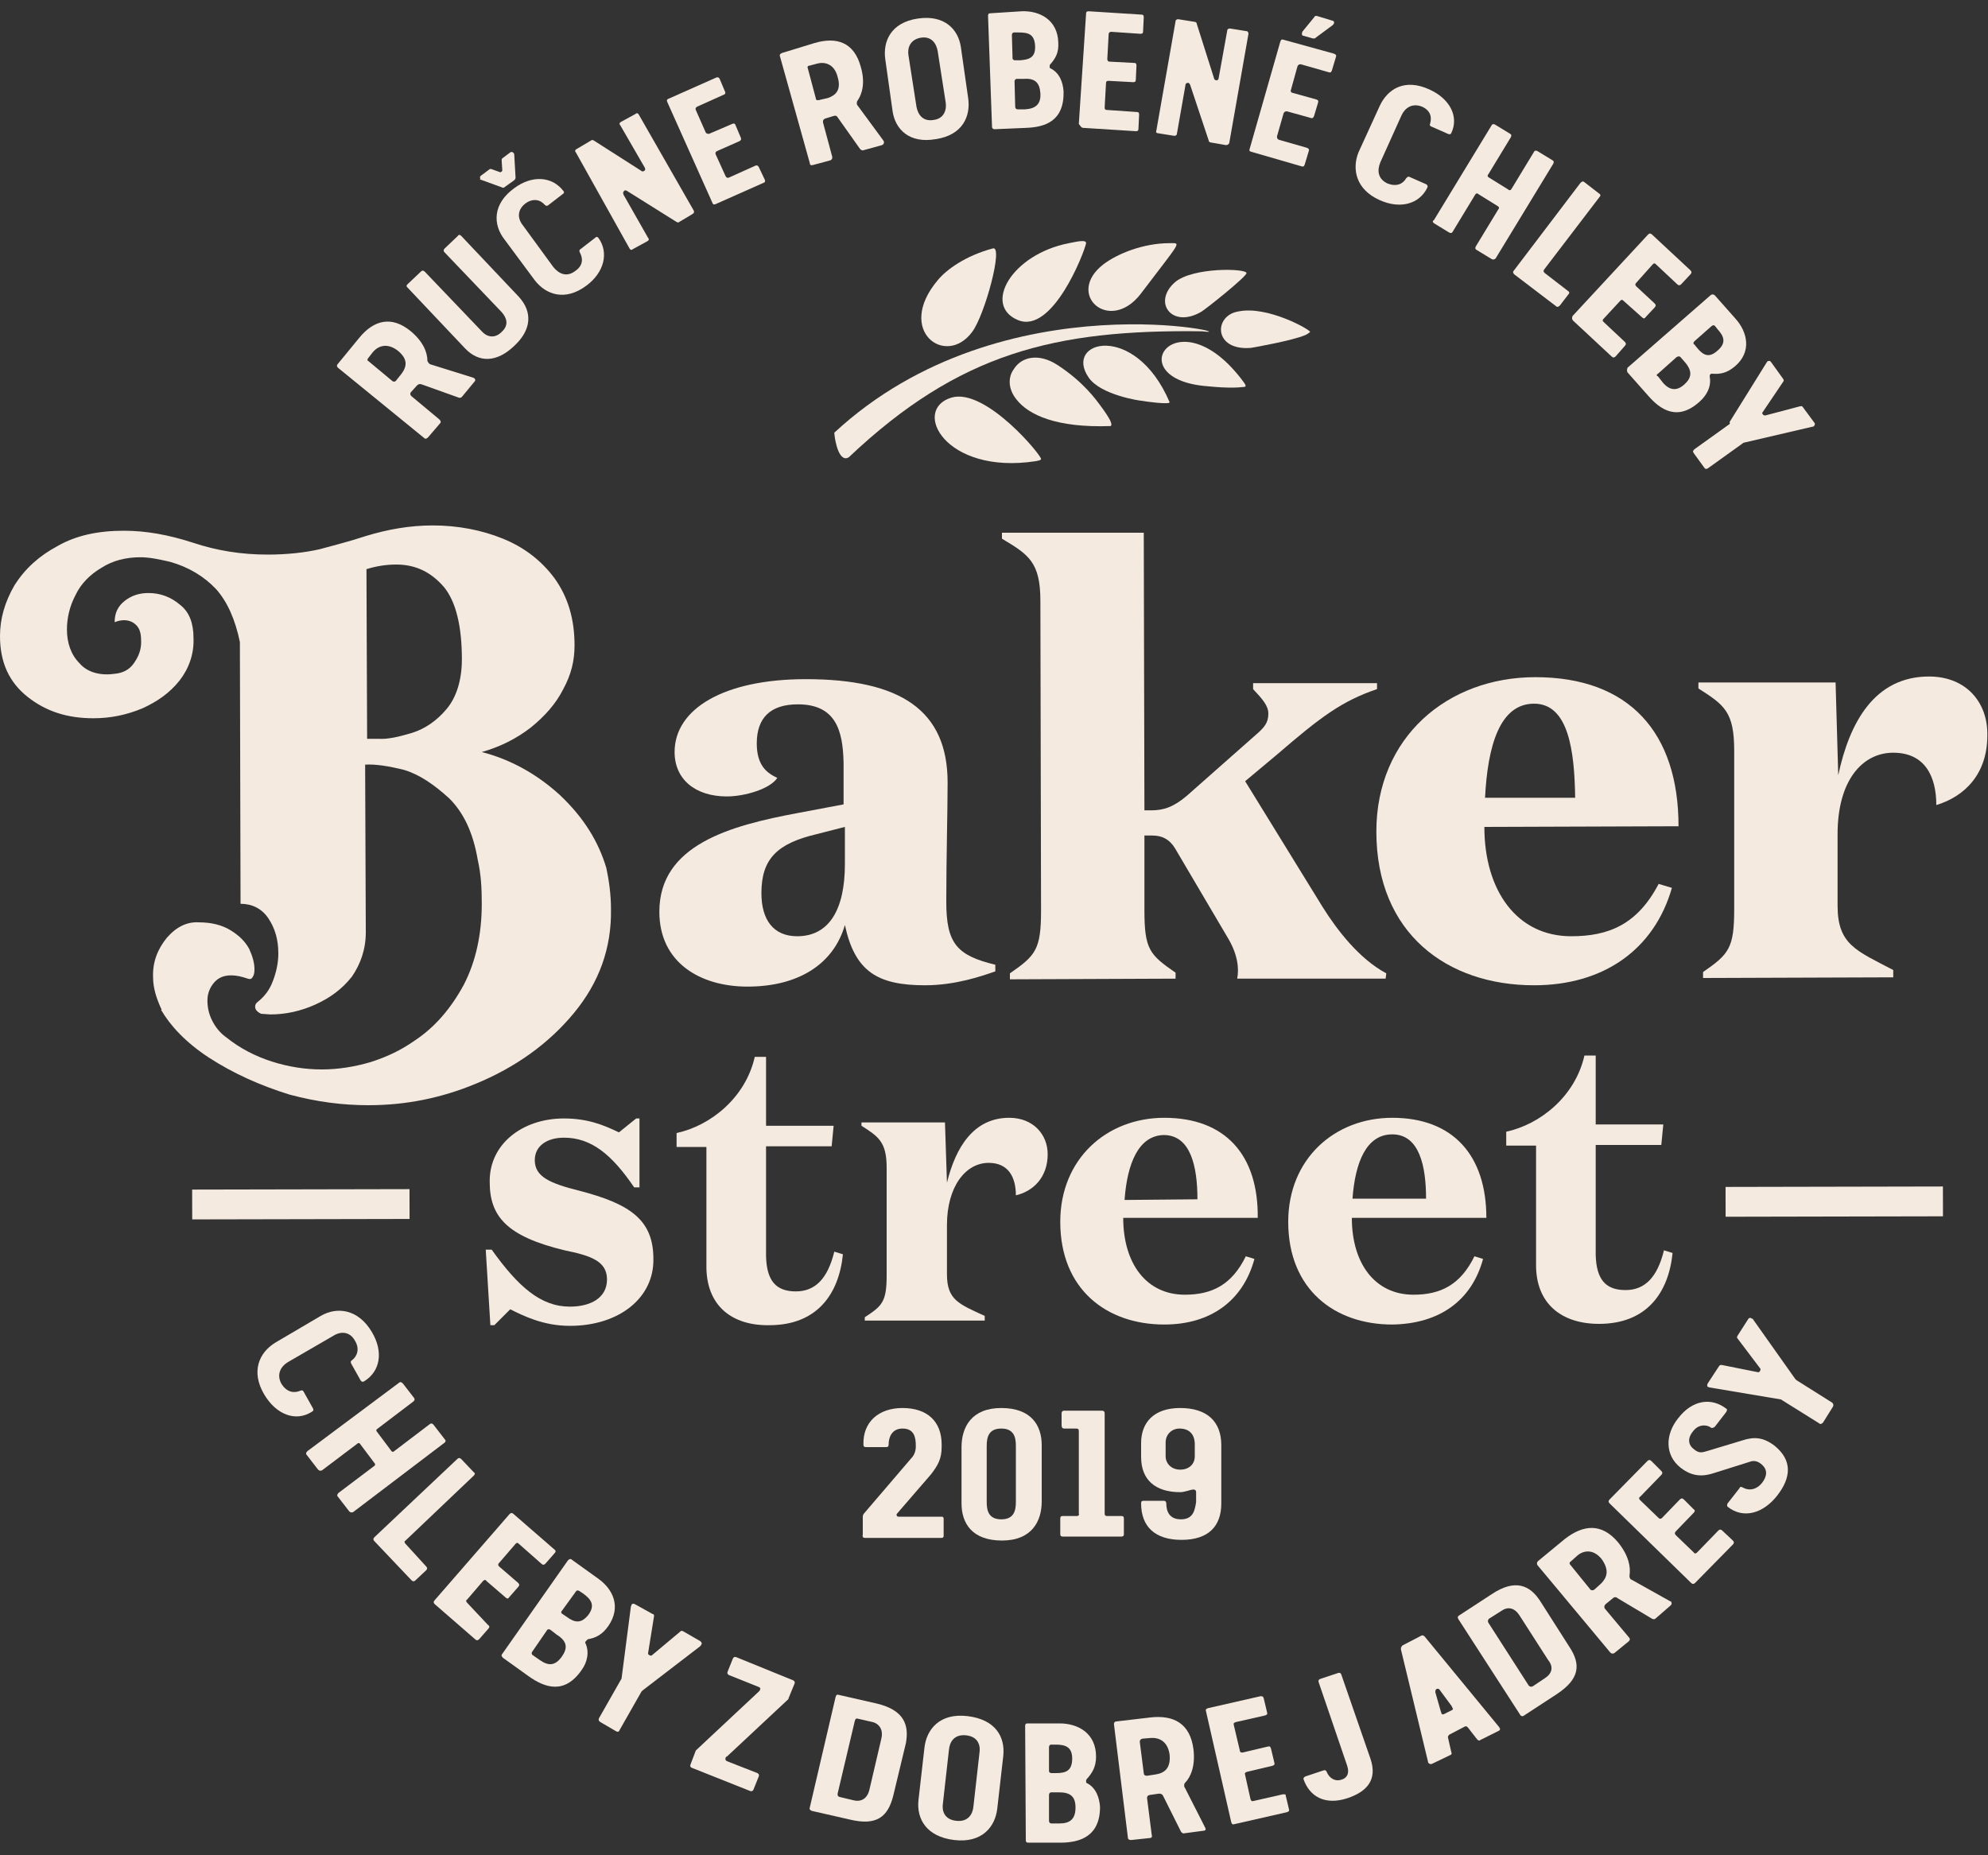 <svg xmlns="http://www.w3.org/2000/svg" version="1.1" id="Vrstva_1" x="0" y="0" viewBox="0 0 300 280" xml:space="preserve" enable-background="new 0 0 300 280" fill="#F5EADF">
	<rect x="0" y="0" width="300" height="280" fill="#333333" stroke="none"/>
	<path d="M43.7 165.2c4.1 1.1 8 1.6 11.9 1.6 5.7 0 11-1.1 16.1-3.2 6.1-2.5 11.1-6.1 14.9-10.7 3.8-4.6 5.7-9.8 5.6-15.7 0-2.2-0.3-4.3-0.7-6.2 -1.2-4-3.4-7.6-7-11 -3.5-3.2-7.5-5.4-11.8-6.5 2.8-0.8 5.2-2 7.4-3.7 2.1-1.7 3.8-3.6 4.9-5.8 1.2-2.2 1.7-4.3 1.7-6.6 0-4-1-7.3-3-10.1 -2-2.7-4.6-4.7-7.8-6 -3.2-1.3-6.8-2-10.6-2 -3.5 0-6.8 0.6-10.1 1.6 -2.4 0.8-4.8 1.4-7 2 -2.2 0.5-4.9 0.8-7.8 0.8 -4 0-7.7-0.6-11.3-1.8 -3.7-1.2-7.1-1.8-10.4-1.8 -3.9 0-7.2 0.7-10 2.3 -2.8 1.5-4.9 3.4-6.5 5.9C0.7 90.9 0 93.4 0 96c0 4 1.4 7 4.2 9.2 2.8 2.2 6 3.2 9.9 3.2 2.6 0 5-0.5 7.4-1.5 2.2-1 4.1-2.3 5.6-4.2 1.4-1.8 2.2-4 2.1-6.4 0-2.2-0.6-3.9-2-5 -1.4-1.2-3-1.8-4.8-1.8 -1.4 0-2.6 0.4-3.6 1.2 -1 0.8-1.5 1.8-1.5 3.2 0.5-0.2 1-0.3 1.4-0.3 0.8 0 1.5 0.3 2 0.9 0.5 0.6 0.6 1.4 0.6 2.4 0 1.2-0.4 2.2-1.1 3.2 -0.7 1-1.7 1.5-3 1.6 -2.2 0.3-4.1-0.3-5.2-1.6 -1.3-1.3-1.9-3.1-1.9-5.1 0-1.7 0.4-3.5 1.3-5.2 0.8-1.7 2.2-3.1 3.9-4.1 1.7-1.1 3.7-1.6 5.9-1.6 1.3 0 2.8 0.3 4.5 0.7 2.8 0.8 5.1 2.2 6.9 4.1 1.7 1.9 2.9 4.6 3.6 8l0.1 39.5c1.7 0 3.2 0.7 4.2 2.2 1 1.5 1.5 3.2 1.5 5.3 0 1.4-0.3 2.8-0.8 4.1 -0.5 1.4-1.3 2.4-2.3 3.2 -0.3 0.2-0.4 0.5-0.4 0.7 0 0.3 0.1 0.5 0.3 0.7 0.2 0.2 0.4 0.3 0.6 0.4l1.4 0.1c2.3 0 4.6-0.5 6.8-1.5 2.2-1 4-2.3 5.5-4.2 1.3-1.9 2.1-4.1 2.1-6.7l-0.1-25.3c1.5-0.1 3.5 0.2 5.9 0.8 2.3 0.7 4.5 2.2 6.8 4.3 2.2 2.2 3.6 5.2 4.3 9.3 0.5 2.2 0.6 4.3 0.6 6.6 0 4.6-0.9 8.7-2.7 12.2 -1.9 3.5-4.3 6.4-7.5 8.5 -2 1.4-4.1 2.4-6.6 3.2 -2.4 0.7-4.9 1.1-7.3 1.1 -2.6 0-5.1-0.4-7.6-1.2 -2.5-0.8-4.8-2-6.8-3.6 -1-0.7-1.7-1.6-2.2-2.6 -0.5-1-0.7-2-0.7-3 0-1.1 0.4-2 1-2.7 0.6-0.7 1.4-1.1 2.6-1.1 0.8 0 1.6 0.2 2.5 0.5 0.3 0.1 0.5 0.1 0.7-0.2 0.2-0.3 0.3-0.6 0.3-1.2 0-1-0.3-2-0.8-3.1 -0.6-1.1-1.5-2-2.8-2.8 -1.3-0.8-2.9-1.2-4.8-1.2 -1.7-0.1-3.3 0.6-4.8 2.3 -1.4 1.7-2.2 3.7-2.1 6 0 1.6 0.5 3.2 1.3 4.9l-0.1 0c1.4 2.4 3.7 4.9 7.2 7.2C35.2 162 39.2 163.8 43.7 165.2zM67.4 107c-1.5 1.8-3.3 3-5.2 3.6 -2 0.6-3.7 1-5.1 0.9l-1.7 0 -0.1-25.6c1.6-0.5 3.1-0.7 4.5-0.7 3 0 5.3 1.2 7.2 3.4 1.8 2.2 2.7 5.9 2.7 10.9C69.7 102.6 68.9 105.2 67.4 107z"/><path class="st0" d="M139.6 148.7c4.6 0 8.6-1.4 10.6-2.1l0-1c-5.8-1.4-7.4-3.2-7.4-9.5 0-6.9 0.2-13.5 0.2-18 0-10.9-7.1-15.6-21.4-15.6 -12.4 0-19.8 4.5-19.8 11 0 4.1 3.1 6.7 7.9 6.7 2.6 0 6.5-1.1 7.6-2.8 -1.5-0.7-3.1-1.8-3.1-5.2 0-3.9 2.1-5.9 6.2-5.9 5.7 0 6.8 3.9 6.9 8.8l0 6.3 -6.9 1.3c-10.2 1.9-20.9 4.8-20.9 14.9 0 7.7 6.2 11.3 13.3 11.3 7.7 0 13-3.4 14.7-9.3C129 146.6 132.4 148.7 139.6 148.7zM127.5 130.4c0 6.9-2.4 10.9-7.2 10.9 -3.6 0-5.4-2.5-5.4-6.5 0-5.2 2.4-7.5 8.3-8.9l4.3-1.1L127.5 130.4z"/><path class="st0" d="M209.2 146.9c-4.1-2.2-7.4-6.5-9.6-10l-11.7-19 4.9-4.1c6.5-5.6 9.7-8 15-9.8l0-0.9 -18.7 0 0 0.9c1.4 1.5 2.3 2.5 2.3 3.7 0 1.4-0.6 2.1-2 3.3l-10.3 9.1c-2 1.7-3.5 2.2-5.4 2.2l-1 0 -0.1-41.9 -21.4 0 0 0.9c4 2.4 5.8 3.5 5.8 9.4l0.1 46.7c0 5.9-0.8 6.8-4.7 9.5l0 0.9 25-0.1 0-0.9c-3.9-2.7-4.7-3.5-4.7-9.4l0-11.3 1.2 0c1.5 0 2.6 0.6 3.4 1.9l7.9 13.4c1.6 2.6 1.8 4.8 1.5 6.3l22.4 0L209.2 146.9z"/><path class="st0" d="M231.7 102.2c-13.3 0-24 9.1-24 23.3 0 15.4 10.7 23.2 23.8 23.2 10.4 0 18.1-5.3 20.8-14.7l-2-0.6c-3.2 6.1-7.5 7.9-13.2 7.9 -8.2 0-13.1-6.9-13.1-16.5l29.3-0.1C253.3 110.6 245.9 102.2 231.7 102.2zM224.1 120.4c0.4-7.8 2.2-14.2 7.4-14.2 5.2 0 6.1 7.1 6.2 14.2L224.1 120.4z"/><path class="st0" d="M291.1 102.1c-8.2 0-12 6.9-13.7 14.9l-0.4-14 -20.7 0 0 0.9c3.9 2.5 5.4 3.5 5.4 9.4l0 23.9c0 5.9-0.8 6.8-4.7 9.5l0 0.9 28.7-0.1 0-1.1c-5.5-2.9-8.4-3.8-8.4-9.7l0-10.8c0-8.2 3.8-12.3 8.4-12.3 4.8 0 6.5 3.6 6.5 7.9 4.3-1.3 7.7-4.7 7.7-10.5C300 106 296.7 102.1 291.1 102.1z"/><path class="st0" d="M86 197.2c-4.4 0-7.8-3-11.8-8.6l-0.9 0 0.7 11.4 0.6 0 2.4-2.4c2 1 5 2.5 9 2.5 7.4 0 12.7-4.2 12.6-10.1 0-5.9-3.5-8.3-11.2-10.3 -4.4-1.1-6.7-2.1-6.7-4.6 0-2.2 1.9-3.4 4.4-3.4 4.1 0 7.2 2.5 10.6 7.5l0.8 0 0-10.4 -0.5 0 -2.6 2.1c-2.3-1.1-4.7-2.1-8.3-2.1 -6.3 0-11.3 3.9-11.2 9.6 0 5.2 2.6 8.2 11.3 10.3 3.9 0.8 6.4 1.6 6.4 4.4C91.6 195.9 89.1 197.2 86 197.2z"/><path class="st0" d="M116.1 200c7.2 0 10.5-4.7 11.1-10.7l-1.3-0.4c-1 4.1-2.9 6-5.8 6 -3 0-4.4-1.6-4.5-5.3l0-16.6 9.9 0 0.3-3.1 -10.2 0 0-10.4 -1.7 0c-1.4 6.2-6.7 10.4-11.8 11.5l0 2.1 4.5 0 0 17.8C106.5 197.1 110.5 200.1 116.1 200z"/><path class="st0" d="M152.3 168.7c-5.4 0-8.1 4.5-9.4 9.8l-0.3-9.1 -12.6 0 0 0.5c2.5 1.6 3.8 2.4 3.8 6.3l0 16.3c0 4-0.7 4.6-3.3 6.3l0 0.5 18.1 0 0-0.7c-3.9-1.8-5.7-2.4-5.7-6.3l0-7.4c0-5.8 2.8-9.4 6.3-9.4 3 0 4.1 2.2 4.1 4.9 2.6-0.6 4.8-2.7 4.8-6.2C158.1 171.2 155.9 168.7 152.3 168.7z"/><path class="st0" d="M175.7 168.7c-8.7 0-15.7 6.2-15.7 15.7 0 10.2 7 15.5 15.7 15.5 7 0 11.9-3.6 13.6-9.9l-1.3-0.4c-2.1 4.3-5.1 5.8-9.2 5.8 -5.8 0-9.3-4.7-9.3-11.6l20.3 0C189.9 174.3 184.9 168.7 175.7 168.7zM169.7 181.1c0.4-5.5 2.1-9.7 5.9-9.8 4.1 0 5.1 4.8 5.1 9.7L169.7 181.1z"/><path class="st0" d="M223.8 190l-1.3-0.4c-2.1 4.3-5.1 5.8-9.2 5.8 -5.8 0-9.3-4.7-9.3-11.6l20.3 0c0-9.4-5-15.1-14.2-15.1 -8.7 0-15.7 6.2-15.7 15.7 0 10.2 7 15.5 15.7 15.5C217.2 199.8 222.1 196.3 223.8 190zM210.1 171.2c4.1 0 5.1 4.8 5.1 9.7l-11.1 0C204.5 175.4 206.2 171.2 210.1 171.2z"/><path class="st0" d="M241.3 199.8c7.2 0 10.5-4.7 11.1-10.7l-1.3-0.4c-1 4.1-2.9 6-5.8 6 -3 0-4.4-1.6-4.5-5.3l0-16.6 9.9 0 0.3-3.1 -10.2 0 0-10.4 -1.7 0c-1.4 6.2-6.7 10.4-11.8 11.5l0 2.1 4.5 0 0 17.8C231.7 196.8 235.7 199.8 241.3 199.8z"/><path class="st0" d="M64 66.1c0.2 0.2 0.4 0.1 0.6-0.1l1.8-2.1c0.2-0.2 0.1-0.4-0.1-0.6l-4.2-3.5c-0.1-0.1-0.3-0.3-0.1-0.6l0.9-1c0.2-0.2 0.4-0.3 0.7-0.2l5.6 2c0.2 0.1 0.4 0 0.5-0.1l1.9-2.3c0.2-0.2 0.1-0.4 0-0.5 -0.1 0-0.1-0.1-0.2-0.1L65 55c-0.1 0-0.2-0.1-0.3-0.2 -0.1-0.1-0.1-0.2-0.2-0.3 0-1.3-0.6-2.9-2.5-4.5 -2.9-2.4-5.6-1.7-7.8 1l-3.2 3.9c-0.2 0.2-0.2 0.4 0 0.6L64 66.1zM55.6 54l0.7-0.9c0.8-0.9 2.1-1.4 3.7-0.2 1.6 1.3 1.4 2.4 0.6 3.5l-0.8 1c-0.2 0.3-0.5 0.2-0.6 0.1l-3.6-3C55.4 54.4 55.4 54.2 55.6 54z"/><path class="st0" d="M70.2 52.6c2.1 2.2 4.8 2.1 7.4-0.4 2.6-2.4 2.8-5.1 0.7-7.4l-8.7-9.2c-0.2-0.2-0.4-0.2-0.5 0l-2 1.9c-0.2 0.2-0.2 0.4 0 0.6l8.6 9c0.7 0.8 1.2 1.9 0 3 -1.1 1.1-2.3 0.7-3-0.1l-8.6-9c-0.2-0.2-0.4-0.2-0.6 0l-2 1.9c-0.2 0.2-0.2 0.3 0 0.5L70.2 52.6z"/><path class="st0" d="M72.5 27.1l3.3 1.2c0.1 0.1 0.3 0 0.4-0.1l1.4-1c0.1-0.1 0.2-0.2 0.2-0.4l-0.2-3.5c0-0.1-0.1-0.2-0.1-0.2 -0.1-0.2-0.4-0.2-0.5-0.1l-1.2 0.9c-0.1 0.1-0.1 0.2-0.1 0.3l0.1 1.5c0 0.1-0.1 0.2-0.1 0.2 -0.1 0-0.1 0.1-0.2 0.1l-1.4-0.5c-0.1 0-0.2 0-0.3 0.1l-1.2 0.9c-0.2 0.1-0.2 0.3-0.1 0.5C72.3 27 72.4 27 72.5 27.1z"/><path class="st0" d="M76.1 36.1l4.6 6.2c1.7 2.2 4.6 3.2 7.8 0.8 2.7-2 3.4-5 1.8-7.2 -0.2-0.2-0.3-0.2-0.5 0l-2.2 1.7c-0.2 0.1-0.2 0.3-0.1 0.5 0.5 0.9 0.5 2-0.7 2.8 -1.3 1-2.5 0.4-3.3-0.6L78.9 34c-0.8-1-0.9-2.3 0.4-3.3 1.1-0.8 2.2-0.6 2.9 0.2 0.2 0.2 0.3 0.2 0.5 0.1l2.2-1.7c0.2-0.1 0.3-0.3 0.1-0.5 -1.7-2.2-4.7-2.4-7.4-0.4C74.3 30.8 74.4 33.9 76.1 36.1z"/><path class="st0" d="M95 37.5c0.1 0.2 0.3 0.3 0.5 0.1l2.2-1.2c0.2-0.1 0.3-0.3 0.1-0.5l-3.7-6.5C94 29.1 94 29 94.2 28.8c0.1-0.1 0.2-0.1 0.4 0l7.5 4.7c0.2 0.1 0.3 0.1 0.4 0l2-1.2c0.2-0.1 0.3-0.3 0.2-0.5l-8.3-14.5c-0.1-0.2-0.3-0.3-0.5-0.1l-2.2 1.2c-0.2 0.1-0.3 0.3-0.1 0.5l3.7 6.4c0.1 0.2 0.1 0.4-0.1 0.5 -0.2 0.1-0.3 0.1-0.4 0l-7.2-4.6c-0.2-0.1-0.3-0.1-0.4 0l-2.2 1.3c-0.2 0.1-0.3 0.3-0.1 0.5L95 37.5z"/><path class="st0" d="M107.5 30.6c0.1 0.3 0.3 0.3 0.5 0.2l7.2-3.2c0.3-0.1 0.3-0.3 0.2-0.5l-0.9-1.9c-0.1-0.2-0.3-0.3-0.5-0.2l-4 1.8c-0.2 0.1-0.4 0-0.5-0.2l-1.5-3.3c-0.1-0.2 0-0.4 0.2-0.5l3.4-1.5c0.2-0.1 0.3-0.3 0.2-0.5l-0.8-1.9c-0.1-0.3-0.3-0.3-0.5-0.2l-3.5 1.5c-0.1 0-0.4 0-0.5-0.2l-1.5-3.4c-0.1-0.2 0-0.4 0.2-0.5l4-1.8c0.3-0.1 0.3-0.3 0.2-0.5l-0.8-1.9c-0.1-0.2-0.3-0.3-0.5-0.2l-7.2 3.2c-0.3 0.1-0.3 0.3-0.2 0.5L107.5 30.6z"/><path class="st0" d="M122.7 24.9l2.6-0.7c0.2-0.1 0.3-0.2 0.3-0.5l-1.4-5.2c0-0.1-0.1-0.4 0.3-0.6l1.3-0.4c0.3-0.1 0.5 0 0.6 0.2l3.4 4.8c0.1 0.1 0.3 0.2 0.4 0.2l2.9-0.8c0.2-0.1 0.3-0.2 0.3-0.5 0-0.1-0.1-0.1-0.1-0.2l-3.9-5.3c-0.1-0.1-0.1-0.2-0.1-0.3 0-0.1 0-0.3 0.1-0.4 0.7-1 1.2-2.7 0.5-5.1 -1-3.7-3.6-4.6-7-3.6L118 8c-0.2 0.1-0.4 0.2-0.3 0.5l4.5 16.1C122.2 24.9 122.4 25 122.7 24.9zM122.2 9.9l1.1-0.3c1.1-0.3 2.6 0 3.1 2 0.6 2-0.3 2.8-1.5 3.2l-1.3 0.3c-0.4 0.1-0.5-0.1-0.5-0.3l-1.2-4.5C121.8 10.1 121.9 9.9 122.2 9.9z"/><path class="st0" d="M134.7 16.8c0.4 2.7 2.5 4.9 6.5 4.2 4.1-0.6 5.3-3.5 4.9-6.2L145 7.1c-0.4-2.7-2.5-4.9-6.5-4.3 -4.1 0.6-5.3 3.5-4.9 6.2L134.7 16.8zM138.9 5.7c1.7-0.3 2.4 0.9 2.6 2l1.2 7.7c0.2 1.1-0.2 2.5-1.8 2.7 -1.7 0.3-2.4-0.9-2.6-2l-1.2-7.7C136.9 7.3 137.3 6 138.9 5.7z"/><path class="st0" d="M150.1 19.5l4.7-0.2c2.9-0.1 5.8-1 5.7-5.5 -0.1-1.4-0.6-2.8-2-3.5 -0.1 0-0.1-0.2-0.1-0.3 0-0.1 0-0.2 0.1-0.3 0.8-0.9 1.3-1.8 1.2-3.3 -0.1-3.4-2.8-4.8-5.5-4.7L149.5 2c-0.3 0-0.4 0.1-0.4 0.4l0.6 16.7C149.7 19.4 149.9 19.5 150.1 19.5zM157 14.1c0.1 1.6-0.7 2.3-2.3 2.4l-1.1 0c-0.3 0-0.4-0.2-0.4-0.4l-0.1-3.8c0-0.2 0.1-0.4 0.4-0.4l1.1 0C156.2 11.8 156.9 12.5 157 14.1zM153 4.9l0.7 0c1.4 0 2.4 0.2 2.5 2 0.1 1.8-0.9 2.1-2.3 2.2l-0.7 0c-0.2 0-0.4-0.1-0.4-0.3l-0.1-3.5C152.7 5.1 152.8 4.9 153 4.9z"/><path class="st0" d="M163.5 19.3l7.9 0.5c0.3 0 0.4-0.1 0.4-0.4l0.1-2.1c0-0.3-0.1-0.4-0.4-0.4l-4.4-0.3c-0.3 0-0.4-0.1-0.4-0.4l0.2-3.6c0-0.3 0.1-0.4 0.4-0.4l3.7 0.2c0.3 0 0.4-0.1 0.4-0.4l0.1-2.1c0-0.3-0.1-0.4-0.3-0.4l-3.8-0.2c-0.1 0-0.3-0.1-0.3-0.4l0.2-3.7c0-0.3 0.2-0.4 0.4-0.4l4.4 0.3c0.3 0 0.4-0.1 0.4-0.4l0.1-2.1c0-0.3-0.1-0.4-0.4-0.4l-7.9-0.5c-0.3 0-0.4 0.1-0.4 0.3l-1.1 16.7C163.1 19.1 163.2 19.3 163.5 19.3z"/><path class="st0" d="M174.7 20.1l2.5 0.4c0.2 0 0.4-0.1 0.4-0.3l1.3-7.4c0-0.2 0.2-0.3 0.4-0.3 0.1 0 0.2 0.1 0.3 0.3l2.8 8.4c0 0.2 0.2 0.3 0.3 0.3l2.3 0.4c0.2 0 0.4-0.1 0.5-0.3l2.9-16.5c0-0.2-0.1-0.4-0.3-0.4l-2.5-0.4c-0.2 0-0.4 0.1-0.4 0.3l-1.3 7.2c0 0.2-0.2 0.4-0.4 0.3 -0.2 0-0.3-0.2-0.3-0.3l-2.6-8.2c0-0.2-0.2-0.3-0.3-0.3l-2.5-0.4c-0.2 0-0.4 0.1-0.4 0.3l-2.9 16.5C174.4 19.9 174.5 20.1 174.7 20.1z"/><path class="st0" d="M196.7 5.4l1.4 0.4c0.1 0 0.2 0 0.3 0l2.7-2c0.1-0.1 0.2-0.2 0.2-0.3 0.1-0.2-0.1-0.4-0.3-0.4l-2.3-0.7c-0.2 0-0.3 0-0.3 0.1l-1.8 2.2c-0.1 0.1-0.1 0.2-0.1 0.2C196.4 5.2 196.5 5.4 196.7 5.4z"/><path class="st0" d="M188.8 22.9l7.6 2.2c0.3 0.1 0.4 0 0.5-0.3l0.6-2c0.1-0.2 0-0.4-0.3-0.5l-4.2-1.2c-0.2-0.1-0.3-0.2-0.3-0.5l1-3.5c0.1-0.2 0.2-0.3 0.5-0.3l3.6 1c0.2 0.1 0.4 0 0.5-0.3l0.6-2c0.1-0.3 0-0.4-0.3-0.5l-3.6-1c-0.1 0-0.3-0.2-0.2-0.4l1-3.6c0.1-0.2 0.2-0.3 0.5-0.3l4.2 1.2c0.3 0.1 0.4 0 0.5-0.3l0.6-2c0.1-0.2 0-0.4-0.3-0.5L193.7 6c-0.3-0.1-0.4 0-0.5 0.3l-4.6 16.1C188.5 22.7 188.5 22.8 188.8 22.9z"/><path class="st0" d="M208.2 30.2c3.1 1.4 6 0.6 7.2-1.9 0.1-0.2 0-0.4-0.2-0.5l-2.5-1.1c-0.2-0.1-0.3 0-0.5 0.2 -0.5 0.9-1.5 1.3-2.8 0.8 -1.5-0.7-1.6-2-1.1-3.2l3.2-7.1c0.5-1.1 1.6-1.9 3.1-1.3 1.3 0.6 1.5 1.6 1.2 2.6 -0.1 0.2 0 0.3 0.2 0.4l2.5 1.1c0.2 0.1 0.4 0.1 0.5-0.1 1.2-2.5-0.2-5.2-3.3-6.6 -3.7-1.7-6.3-0.1-7.5 2.5l-3.2 7C204 25.5 204.6 28.6 208.2 30.2z"/><path class="st0" d="M216.4 33.7l2.3 1.4c0.2 0.1 0.4 0.1 0.5-0.1l3.4-5.6c0.1-0.2 0.3-0.3 0.5-0.1l2.9 1.8c0.2 0.1 0.3 0.3 0.1 0.5l-3.4 5.6c-0.1 0.2-0.1 0.4 0.1 0.5l2.3 1.4c0.2 0.1 0.4 0.1 0.6-0.1l8.7-14.3c0.1-0.2 0.1-0.4-0.1-0.5l-2.3-1.4c-0.2-0.1-0.4-0.1-0.5 0.1l-3.4 5.6c-0.1 0.2-0.3 0.3-0.5 0.1l-2.9-1.8c-0.2-0.1-0.3-0.3-0.1-0.5l3.4-5.6c0.1-0.2 0.1-0.4-0.1-0.5l-2.3-1.4c-0.2-0.1-0.4-0.1-0.5 0.1l-8.7 14.3C216.1 33.4 216.2 33.5 216.4 33.7z"/><path class="st0" d="M228.5 41.4l6.3 4.8c0.2 0.2 0.4 0.1 0.6-0.1l1.3-1.7c0.2-0.2 0.1-0.4-0.1-0.5l-3.5-2.7c-0.2-0.2-0.2-0.3-0.1-0.5l8.4-11c0.2-0.2 0.1-0.4-0.1-0.5l-2.2-1.7c-0.2-0.2-0.4-0.1-0.6 0.1l-10.1 13.3C228.3 41 228.3 41.2 228.5 41.4z"/><path class="st0" d="M237.4 48.4l5.8 5.4c0.2 0.2 0.4 0.2 0.6 0l1.4-1.6c0.2-0.2 0.2-0.4 0-0.6l-3.2-3c-0.2-0.2-0.2-0.3 0-0.5l2.5-2.7c0.2-0.2 0.3-0.2 0.5 0l2.8 2.5c0.2 0.2 0.4 0.2 0.5 0l1.4-1.5c0.2-0.2 0.2-0.4 0-0.6l-2.8-2.6c-0.1-0.1-0.2-0.3 0-0.5l2.5-2.8c0.2-0.2 0.3-0.2 0.5 0l3.2 3c0.2 0.2 0.4 0.2 0.6 0l1.4-1.5c0.2-0.2 0.2-0.4 0-0.6l-5.8-5.4c-0.2-0.2-0.4-0.2-0.6 0l-11.4 12.3C237.2 48 237.2 48.2 237.4 48.4z"/><path class="st0" d="M245.6 56.2l3.1 3.5c1.9 2.2 4.5 3.9 7.8 0.9 1-0.9 1.8-2.2 1.5-3.8 0-0.1 0-0.2 0.1-0.3 0.1-0.1 0.1-0.1 0.3-0.1 1.2 0.1 2.2-0.1 3.4-1.1 2.6-2.2 1.9-5.2 0.1-7.2l-3.1-3.5c-0.2-0.2-0.4-0.2-0.6-0.1l-12.6 11C245.5 55.8 245.5 56 245.6 56.2zM255.7 51.5l2.6-2.3c0.2-0.1 0.3-0.2 0.5 0l0.4 0.5c0.9 1 1.4 2 0 3.2 -1.3 1.2-2.2 0.7-3.1-0.4l-0.4-0.5C255.5 51.9 255.5 51.7 255.7 51.5zM250.2 56.4l2.8-2.5c0.2-0.1 0.4-0.2 0.6 0l0.7 0.8c1.1 1.3 1 2.3-0.1 3.3 -1.2 1.1-2.3 0.9-3.3-0.3l-0.7-0.9C249.9 56.7 250 56.5 250.2 56.4z"/><path class="st0" d="M261 64l-5.3 3.8c-0.2 0.2-0.3 0.3-0.1 0.6l1.6 2.2c0.1 0.2 0.3 0.2 0.5 0.1l5.3-3.8c0 0 0.1-0.1 0.2-0.1l10.3-2.4c0.1 0 0.2 0 0.2-0.1 0.1 0 0.1-0.1 0.1-0.1 0.1-0.1 0.1-0.3 0-0.4l-1.7-2.3c-0.1-0.2-0.2-0.2-0.4-0.2l-5.3 1.4c-0.1 0-0.3 0-0.4-0.2 -0.1-0.1-0.1-0.2 0-0.3l3.1-4.6c0.1-0.1 0.1-0.2 0-0.4l-1.8-2.5c-0.1-0.2-0.3-0.3-0.5-0.2 -0.1 0-0.1 0.1-0.2 0.2l-5.6 9C261.1 63.9 261 64 261 64z"/><path class="st0" d="M47.2 212.5l-1.4-2.5c-0.1-0.2-0.3-0.2-0.5-0.1 -1 0.4-2 0.2-2.8-1 -0.8-1.4-0.2-2.6 0.9-3.3l6.9-4c1.1-0.7 2.5-0.7 3.3 0.8 0.7 1.2 0.3 2.3-0.5 2.9 -0.2 0.1-0.2 0.3-0.1 0.5l1.4 2.5c0.1 0.2 0.3 0.3 0.5 0.2 2.5-1.5 3-4.5 1.2-7.5 -2.1-3.5-5.3-3.8-7.7-2.4l-6.8 4c-2.5 1.5-3.8 4.4-1.7 7.9 1.8 3 4.7 4.1 7.1 2.6C47.4 212.9 47.3 212.7 47.2 212.5z"/><path class="st0" d="M67.1 217.2l-1.7-2.2c-0.2-0.2-0.3-0.2-0.5-0.1l-5.4 4.1c-0.2 0.2-0.4 0.1-0.5-0.1l-2.1-2.8c-0.2-0.2-0.1-0.4 0.1-0.5l5.4-4.1c0.2-0.2 0.2-0.3 0.1-0.5l-1.7-2.2c-0.2-0.2-0.4-0.3-0.6-0.1L46.4 219c-0.2 0.2-0.3 0.4-0.1 0.6l1.7 2.2c0.2 0.2 0.4 0.2 0.6 0.1l5.3-4c0.2-0.2 0.4-0.1 0.5 0.1l2.1 2.8c0.2 0.2 0.1 0.4-0.1 0.5l-5.3 4c-0.2 0.2-0.3 0.4-0.1 0.6l1.7 2.2c0.2 0.2 0.4 0.2 0.6 0.1l13.7-10.4C67.3 217.6 67.3 217.4 67.1 217.2z"/><path class="st0" d="M61.2 233c-0.2-0.2-0.2-0.4 0-0.5l10.3-9.8c0.2-0.2 0.2-0.4 0-0.5l-1.9-2c-0.2-0.2-0.4-0.2-0.6 0l-12.5 11.8c-0.2 0.2-0.2 0.4 0 0.6l5.6 5.9c0.2 0.2 0.4 0.2 0.6 0l1.6-1.5c0.2-0.2 0.2-0.4 0-0.6L61.2 233z"/><path class="st0" d="M70.5 241.9c-0.2-0.2-0.2-0.4 0-0.5l2.4-2.8c0.2-0.2 0.4-0.2 0.5 0l2.9 2.5c0.2 0.2 0.4 0.2 0.5 0l1.4-1.6c0.2-0.2 0.2-0.4 0-0.6l-2.9-2.5c-0.1-0.1-0.2-0.3 0-0.5l2.5-2.9c0.2-0.2 0.3-0.2 0.5 0l3.4 3c0.2 0.2 0.4 0.2 0.6 0l1.4-1.6c0.2-0.2 0.2-0.4-0.1-0.6l-6.1-5.3c-0.2-0.2-0.4-0.2-0.6 0l-11.3 13c-0.2 0.2-0.2 0.4 0 0.6l6.1 5.3c0.2 0.2 0.4 0.2 0.6 0l1.4-1.6c0.2-0.2 0.2-0.4-0.1-0.6L70.5 241.9z"/><path class="st0" d="M88.5 247.6c0.1-0.1 0.1-0.1 0.2-0.2 1.2-0.2 2.2-0.7 3.1-2 2-2.9 0.7-5.6-1.6-7.2l-3.9-2.8c-0.2-0.2-0.4-0.1-0.6 0.1l-9.9 14.1c-0.2 0.2-0.1 0.4 0.1 0.6l3.9 2.8c2.4 1.7 5.4 2.8 8-1 0.8-1.1 1.2-2.7 0.5-4.1C88.3 247.8 88.4 247.7 88.5 247.6zM84.8 250c-1 1.4-2 1.5-3.4 0.5l-1-0.7c-0.2-0.1-0.2-0.4-0.1-0.5l2.2-3.2c0.1-0.2 0.3-0.3 0.6-0.1l0.9 0.7C85.6 247.7 85.7 248.7 84.8 250zM85.5 244l-0.6-0.4c-0.2-0.1-0.3-0.3-0.1-0.5l2.1-2.9c0.1-0.2 0.3-0.2 0.5-0.1l0.6 0.4c1.1 0.8 1.9 1.7 0.8 3.2C87.7 245.1 86.7 244.9 85.5 244z"/><path class="st0" d="M105.8 248.3c0-0.1 0-0.1 0.1-0.2 0-0.2-0.1-0.3-0.2-0.4l-2.6-1.5c-0.2-0.1-0.3-0.1-0.4 0l-4.3 3.6c-0.1 0.1-0.2 0.1-0.4 0 -0.2-0.1-0.2-0.2-0.2-0.3l0.9-5.6c0-0.1 0-0.3-0.2-0.3l-2.7-1.5c-0.2-0.1-0.4-0.1-0.5 0.1 0 0.1-0.1 0.2-0.1 0.3l-1.4 10.8c0 0.1-0.1 0.2-0.1 0.2l-3.3 5.8c-0.1 0.2-0.1 0.4 0.2 0.6l2.4 1.4c0.2 0.1 0.4 0.1 0.5-0.2l3.3-5.8c0 0 0.1-0.1 0.2-0.2l8.6-6.6C105.7 248.4 105.8 248.3 105.8 248.3z"/><path class="st0" d="M111.1 250.1c-0.2-0.1-0.4 0-0.5 0.2l-0.8 2c-0.1 0.2 0 0.4 0.2 0.5l4.5 1.8c0.2 0.1 0.3 0.2 0.2 0.4 0 0.1-0.1 0.2-0.2 0.3l-9.3 8.7c-0.1 0.1-0.1 0.1-0.2 0.2l-0.8 2.1c-0.1 0.3 0 0.4 0.2 0.5l8.8 3.5c0.2 0.1 0.4 0 0.5-0.2l0.8-2c0.1-0.2 0-0.4-0.2-0.5l-4.6-1.8c-0.2-0.1-0.3-0.3-0.2-0.5 0-0.1 0.1-0.2 0.2-0.2l9.2-8.6c0.1-0.1 0.1-0.1 0.1-0.2l0.9-2.2c0.1-0.2 0-0.4-0.2-0.5L111.1 250.1z"/><path class="st0" d="M132.3 257.1l-5.7-1.3c-0.3-0.1-0.4 0-0.5 0.3l-3.9 16.7c-0.1 0.3 0.1 0.4 0.3 0.5l5.7 1.3c4.1 1 5.8-0.4 6.6-3.6l1.9-7.9C137.2 260.4 136.5 258.1 132.3 257.1zM133 262.4l-1.8 7.7c-0.3 1.3-1.2 1.9-2.4 1.6l-2.1-0.5c-0.3-0.1-0.3-0.2-0.3-0.5l2.6-11c0.1-0.3 0.2-0.4 0.5-0.3l2.2 0.5C132.8 260.2 133.3 261.2 133 262.4z"/><path class="st0" d="M146 259c-4.2-0.5-6.2 2-6.5 4.8l-0.9 7.9c-0.3 2.8 1.2 5.5 5.4 6 4.2 0.5 6.2-2 6.5-4.8l0.9-7.9C151.7 262.1 150.2 259.5 146 259zM146.9 272.6c-0.1 1.2-0.8 2.4-2.6 2.2 -1.8-0.2-2.2-1.5-2-2.7l0.9-8c0.1-1.2 0.8-2.4 2.6-2.2 1.8 0.2 2.2 1.5 2 2.7L146.9 272.6z"/><path class="st0" d="M164 269.1c-0.1 0-0.1-0.2-0.1-0.3 0-0.1 0-0.2 0.1-0.3 0.8-0.9 1.4-1.8 1.4-3.4 0-3.5-2.7-5-5.5-5l-4.8 0c-0.3 0-0.4 0.1-0.4 0.4l0.1 17.2c0 0.3 0.1 0.4 0.4 0.4l4.8 0c2.9 0 6-0.9 6-5.4C165.9 271.3 165.4 269.8 164 269.1zM158.3 263.7c0-0.2 0.1-0.4 0.3-0.4l0.7 0c1.4 0 2.5 0.3 2.5 2.1 0 1.8-0.9 2.2-2.4 2.2l-0.7 0c-0.2 0-0.4-0.1-0.4-0.3L158.3 263.7zM159.9 275.2l-1.2 0c-0.3 0-0.4-0.2-0.4-0.4l0-3.9c0-0.2 0.1-0.4 0.4-0.4l1.1 0c1.8 0 2.5 0.7 2.5 2.3C162.3 274.5 161.5 275.2 159.9 275.2z"/><path class="st0" d="M178.8 269.8c-0.1-0.1-0.1-0.2-0.1-0.3 0-0.1 0-0.3 0.1-0.4 0.9-0.9 1.6-2.6 1.3-5.1 -0.5-3.9-3-5.2-6.5-4.8l-5.1 0.6c-0.3 0-0.4 0.2-0.4 0.4l2.1 17.1c0 0.3 0.2 0.4 0.5 0.4l2.8-0.3c0.3 0 0.4-0.2 0.3-0.5l-0.7-5.5c0-0.2 0-0.4 0.4-0.5l1.4-0.2c0.3 0 0.5 0.1 0.6 0.3l2.7 5.4c0.1 0.2 0.3 0.3 0.4 0.3l3-0.4c0.3 0 0.4-0.2 0.3-0.4 0-0.1-0.1-0.1-0.1-0.2L178.8 269.8zM174.4 267.8l-1.3 0.2c-0.4 0-0.5-0.2-0.5-0.4l-0.6-4.7c0-0.3 0.1-0.4 0.4-0.5l1.2-0.1c1.2-0.1 2.6 0.4 2.9 2.5C176.7 266.9 175.7 267.6 174.4 267.8z"/><path class="st0" d="M193.6 270.8l-4.4 1c-0.3 0.1-0.4 0-0.5-0.3l-0.8-3.6c-0.1-0.3 0-0.4 0.3-0.5l3.8-0.9c0.3-0.1 0.4-0.2 0.3-0.5l-0.5-2.1c-0.1-0.3-0.2-0.4-0.5-0.3l-3.8 0.9c-0.1 0-0.4 0-0.4-0.3l-0.9-3.8c-0.1-0.3 0-0.4 0.3-0.5l4.4-1c0.3-0.1 0.4-0.2 0.3-0.5l-0.5-2.1c-0.1-0.3-0.2-0.3-0.5-0.3l-7.9 1.8c-0.3 0.1-0.4 0.2-0.3 0.5l3.8 16.7c0.1 0.3 0.2 0.4 0.5 0.3l7.9-1.8c0.3-0.1 0.4-0.2 0.3-0.5l-0.5-2.1C194.1 270.8 193.9 270.8 193.6 270.8z"/><path class="st0" d="M202.4 252.7c-0.1-0.2-0.2-0.3-0.5-0.2l-2.7 0.9c-0.2 0.1-0.3 0.2-0.2 0.5l4.3 12.6c0.4 1.2-0.1 1.9-0.9 2.1 -0.9 0.3-1.8-0.2-2.2-1.2 -0.1-0.2-0.2-0.3-0.5-0.2l-2.7 0.9c-0.2 0.1-0.3 0.2-0.3 0.4 0.9 2.6 3.2 4 6.6 2.9 3-1 4.6-2.8 3.5-6L202.4 252.7z"/><path class="st0" d="M226.1 260.5L215 247c-0.1-0.1-0.3-0.3-0.6-0.1l-2.7 1.4c-0.3 0.2-0.3 0.5-0.3 0.6l4.1 17c0 0.1 0 0.1 0.1 0.2 0.1 0.1 0.3 0.2 0.5 0.1l2.7-1.3c0.3-0.1 0.3-0.3 0.2-0.5l-0.5-2.2c0-0.2 0.1-0.3 0.2-0.4l2.3-1.2c0.2-0.1 0.3-0.1 0.5 0.1l1.4 1.8c0.1 0.1 0.3 0.3 0.5 0.1l2.8-1.4c0.2-0.1 0.2-0.3 0.1-0.4C226.2 260.6 226.2 260.6 226.1 260.5zM219.1 258.1l-1.2 0.6c-0.2 0.1-0.4 0-0.4-0.2 0-0.1-0.1-0.2-0.1-0.3l-0.8-2.8c0-0.2 0-0.4 0.2-0.5 0.2-0.1 0.4 0 0.5 0.2l1.7 2.3c0.1 0.1 0.1 0.2 0.1 0.2C219.3 257.9 219.3 258 219.1 258.1z"/><path class="st0" d="M232.4 241.6c-1.5-2.3-3.7-3.4-7.3-1l-4.9 3.2c-0.2 0.1-0.3 0.3-0.1 0.6l9.3 14.4c0.1 0.2 0.4 0.3 0.6 0.1l4.9-3.2c3.5-2.3 3.7-4.5 1.9-7.2L232.4 241.6zM233.1 253.3l-1.8 1.2c-0.2 0.1-0.4 0.1-0.6-0.1l-6.1-9.5c-0.1-0.2-0.1-0.4 0.1-0.6l1.9-1.2c1-0.7 2-0.4 2.7 0.7l4.3 6.7C234.5 251.6 234.2 252.6 233.1 253.3z"/><path class="st0" d="M252.1 241.7l-5.9-3.3c-0.1 0-0.2-0.1-0.2-0.2 -0.1-0.1-0.1-0.2-0.1-0.4 0.2-1.3-0.1-3-1.7-5 -2.5-3-5.3-2.7-8.1-0.5l-4 3.3c-0.2 0.2-0.2 0.4-0.1 0.6l11 13.2c0.2 0.2 0.4 0.2 0.6 0.1l2.2-1.8c0.2-0.2 0.2-0.4 0-0.6l-3.6-4.3c-0.1-0.1-0.2-0.4 0.1-0.7l1.1-0.9c0.2-0.2 0.5-0.2 0.7 0l5.2 3.1c0.2 0.1 0.4 0.1 0.5 0l2.3-2c0.2-0.2 0.2-0.3 0.1-0.5C252.3 241.8 252.2 241.7 252.1 241.7zM241.6 239l-1 0.9c-0.3 0.2-0.5 0.1-0.6 0l-3-3.7c-0.2-0.2-0.2-0.4 0.1-0.6l0.9-0.8c0.9-0.8 2.4-1.1 3.7 0.5C242.9 237 242.5 238.1 241.6 239z"/><path class="st0" d="M259.9 231c-0.2-0.2-0.4-0.2-0.6 0l-3.2 3.3c-0.2 0.2-0.4 0.2-0.5 0l-2.7-2.6c-0.2-0.2-0.2-0.4 0-0.6l2.7-2.8c0.2-0.2 0.2-0.4 0-0.5l-1.5-1.5c-0.2-0.2-0.4-0.2-0.6 0l-2.7 2.8c-0.1 0.1-0.3 0.2-0.5 0l-2.8-2.7c-0.2-0.2-0.2-0.4 0-0.5l3.2-3.3c0.2-0.2 0.2-0.4 0-0.6l-1.5-1.5c-0.2-0.2-0.4-0.2-0.6 0l-5.7 5.8c-0.2 0.2-0.2 0.4 0 0.6l12.3 12c0.2 0.2 0.4 0.2 0.6 0l5.7-5.8c0.2-0.2 0.2-0.4 0-0.6L259.9 231z"/><path class="st0" d="M267.8 218.2c-1.7-1.3-3.1-1.4-4.9-0.8l-5.3 1.6c-0.7 0.2-1.2 0.4-2-0.3 -0.7-0.5-1.1-1.5-0.1-2.7 0.9-1.2 2.2-0.9 2.6-0.6 0.2 0.2 0.5 0.1 0.7-0.1l1.7-2.2c0.1-0.2 0.2-0.4 0-0.5 -2.2-1.7-5.1-1.4-7.3 1.5 -1.9 2.4-2 5.5 0.4 7.4 1.9 1.5 3.6 1.3 5.1 0.8l5.4-1.7c0.5-0.2 1.1-0.1 1.6 0.3 1.2 0.9 0.9 2 0.2 2.9 -0.7 0.9-1.8 1.3-2.9 0.7 -0.2-0.1-0.4-0.2-0.5 0.1l-1.8 2.3c-0.1 0.2-0.1 0.3 0 0.5 2.4 1.9 5.4 1 7.5-1.7C270.3 223 270.5 220.4 267.8 218.2z"/><path class="st0" d="M271.1 208.3c0 0-0.1-0.1-0.2-0.2l-6.3-8.9c0-0.1-0.1-0.1-0.2-0.2 -0.1 0-0.1 0-0.2-0.1 -0.2 0-0.3 0-0.4 0.2l-1.6 2.5c-0.1 0.2-0.1 0.3 0 0.4l3.4 4.5c0.1 0.1 0.1 0.2 0 0.4 -0.1 0.2-0.2 0.2-0.3 0.2l-5.5-1.1c-0.1 0-0.3 0-0.4 0.2l-1.7 2.6c-0.1 0.2-0.1 0.4 0 0.5 0.1 0 0.2 0.1 0.3 0.1l10.7 1.8c0.1 0 0.2 0.1 0.2 0.1l5.6 3.5c0.2 0.2 0.4 0.1 0.6-0.1l1.5-2.4c0.1-0.2 0.1-0.4-0.1-0.6L271.1 208.3z"/><path class="st0" d="M130.5 232.1l11.6 0c0.2 0 0.3-0.1 0.3-0.3l0-2.6c0-0.2-0.1-0.3-0.3-0.3l-6.5 0c-0.2 0-0.3-0.1-0.3-0.3 0-0.1 0-0.1 0.1-0.2l5.1-5.9c1-1.3 1.6-2.3 1.6-4.1l0-0.4c0-3.5-2.2-5.5-5.9-5.5 -3.7 0-6 2.2-5.9 5.5 0 0.3 0.1 0.4 0.4 0.4l3 0c0.3 0 0.4-0.1 0.4-0.4 0-1.1 0.5-2.4 2.1-2.4 1.8 0 2 1.4 2 2.6l0 0.1c0 0.8-0.3 1.4-0.7 1.8l-7.1 8.3c-0.1 0.1-0.2 0.3-0.2 0.5l0 2.7C130.1 232 130.3 232.1 130.5 232.1z"/><path class="st0" d="M151.1 212.5c-4.5 0-6 2.9-6 5.9l0 8.5c0 3 1.6 5.6 6.1 5.6 4.5 0 6-2.9 6-5.9l0-8.5C157.2 215.1 155.6 212.5 151.1 212.5zM153.3 226.7c0 1.3-0.3 2.6-2.2 2.6 -1.9 0-2.2-1.3-2.2-2.6l0-8.5c0-1.3 0.3-2.6 2.2-2.6 1.9 0 2.2 1.3 2.2 2.6L153.3 226.7z"/><path class="st0" d="M162.5 228.8l-2.1 0c-0.3 0-0.4 0.1-0.4 0.4l0 2.3c0 0.3 0.1 0.4 0.4 0.4l8.8 0c0.3 0 0.4-0.1 0.4-0.4l0-2.3c0-0.3-0.1-0.4-0.4-0.4l-2.1 0c-0.3 0-0.4-0.1-0.4-0.4l0-15.1c0-0.3-0.2-0.4-0.4-0.4l-5.7 0c-0.3 0-0.4 0.2-0.4 0.4l0 1.8c0 0.3 0.1 0.5 0.4 0.5l1.8 0c0.3 0 0.4 0.1 0.4 0.4l0 12.4C162.9 228.7 162.7 228.8 162.5 228.8z"/><path class="st0" d="M178.2 229.3c-1.8 0-2.2-1.3-2.2-2.4 0-0.2-0.1-0.4-0.4-0.4l-3 0c-0.3 0-0.4 0.1-0.4 0.4 0 3.5 2.1 5.5 6.1 5.5 4 0 6-2 6-5.5l0-8.8c0-3.6-2.2-5.6-6.2-5.6 -4 0-5.9 2.2-5.9 5.3l0 2.1c0 3.4 2.1 5.3 5.9 5.3 0.7 0 1.6-0.4 2-0.4 0.2 0 0.4 0.1 0.4 0.4l0 1.5C180.3 227.9 180.1 229.3 178.2 229.3zM178.1 221.8c-1.4 0-2.2-1-2.2-2l0-2.1c0-1.2 0.9-2.1 2.1-2.1 1.5 0 2.3 0.9 2.3 2.4l0 1.8C180.3 220.9 179.5 221.8 178.1 221.8z"/><path class="st0" d="M187.7 58.4c0.4 0 0.3-0.3 0-0.7 -10-13.6-19.2-0.4-5.4 0.6C185.3 58.6 186.8 58.5 187.7 58.4z"/><path class="st0" d="M176.5 60.7c-5.2-12.2-16.1-9.3-12.2-3.7 1.8 2.6 7.7 3.5 8.1 3.5C172.8 60.6 176.6 61.1 176.5 60.7z"/><path class="st0" d="M188.8 52.5c0.6-0.1 6.2-1.1 8.1-1.9 0.3-0.1 0.7-0.4 0.8-0.5 0.1-0.3-6.4-4-10.8-3.1C183.1 47.6 183.1 53 188.8 52.5z"/><path class="st0" d="M143.6 60c-6.1 1.8-1 11.7 12.7 9.6 0.4-0.1 0.7-0.1 0.8-0.3C157.4 69 148.8 58.5 143.6 60z"/><path class="st0" d="M153.6 48.3c5.2 2.2 10-10.1 10.3-11.6 0-0.6-1.5-0.2-2.6 0C152.6 38.4 148.3 46.1 153.6 48.3z"/><path class="st0" d="M181.2 47.1c0.6-0.3 7.1-5.5 6.9-5.9 -0.1-0.7-8.1-0.9-10.8 1.4C173.9 45.6 176.8 49.6 181.2 47.1z"/><path class="st0" d="M165.9 61c-0.4-0.5-2.3-3.3-6.3-5.9 -2.9-1.9-5.5-1.2-6.6 0.6 -0.9 1.2-0.9 3 0.4 4.6 1.8 2.3 6 4.3 14.2 4C167.9 64.1 167.7 63.4 165.9 61z"/><path class="st0" d="M176.5 36.7c-4 0-7.9 1.6-10 3.2 -5.8 4.5 0.9 10.5 5.6 4.5C178.3 36.2 178.3 36.7 176.5 36.7z"/><path class="st0" d="M146.7 50.1c1.9-2.5 4.8-13.2 3.1-12.6 -4.1 1.1-7 3.2-8.3 4.8C135.1 49.9 142.7 55.5 146.7 50.1z"/><path class="st0" d="M128.1 69c16.6-15.7 31-19.3 53.3-19 7.8 1-29.8-8.5-55.5 15.3C126 66.8 126.7 69.9 128.1 69z"/><rect x="29" y="179.5" transform="matrix(1 -2.032022e-03 2.032022e-03 1 -0.369 9.258372e-02)" class="st0" width="32.8" height="4.5"/><rect x="260.4" y="179.1" transform="matrix(1 -2.032022e-03 2.032022e-03 1 -0.368 0.563)" class="st0" width="32.8" height="4.5"/>
</svg>
